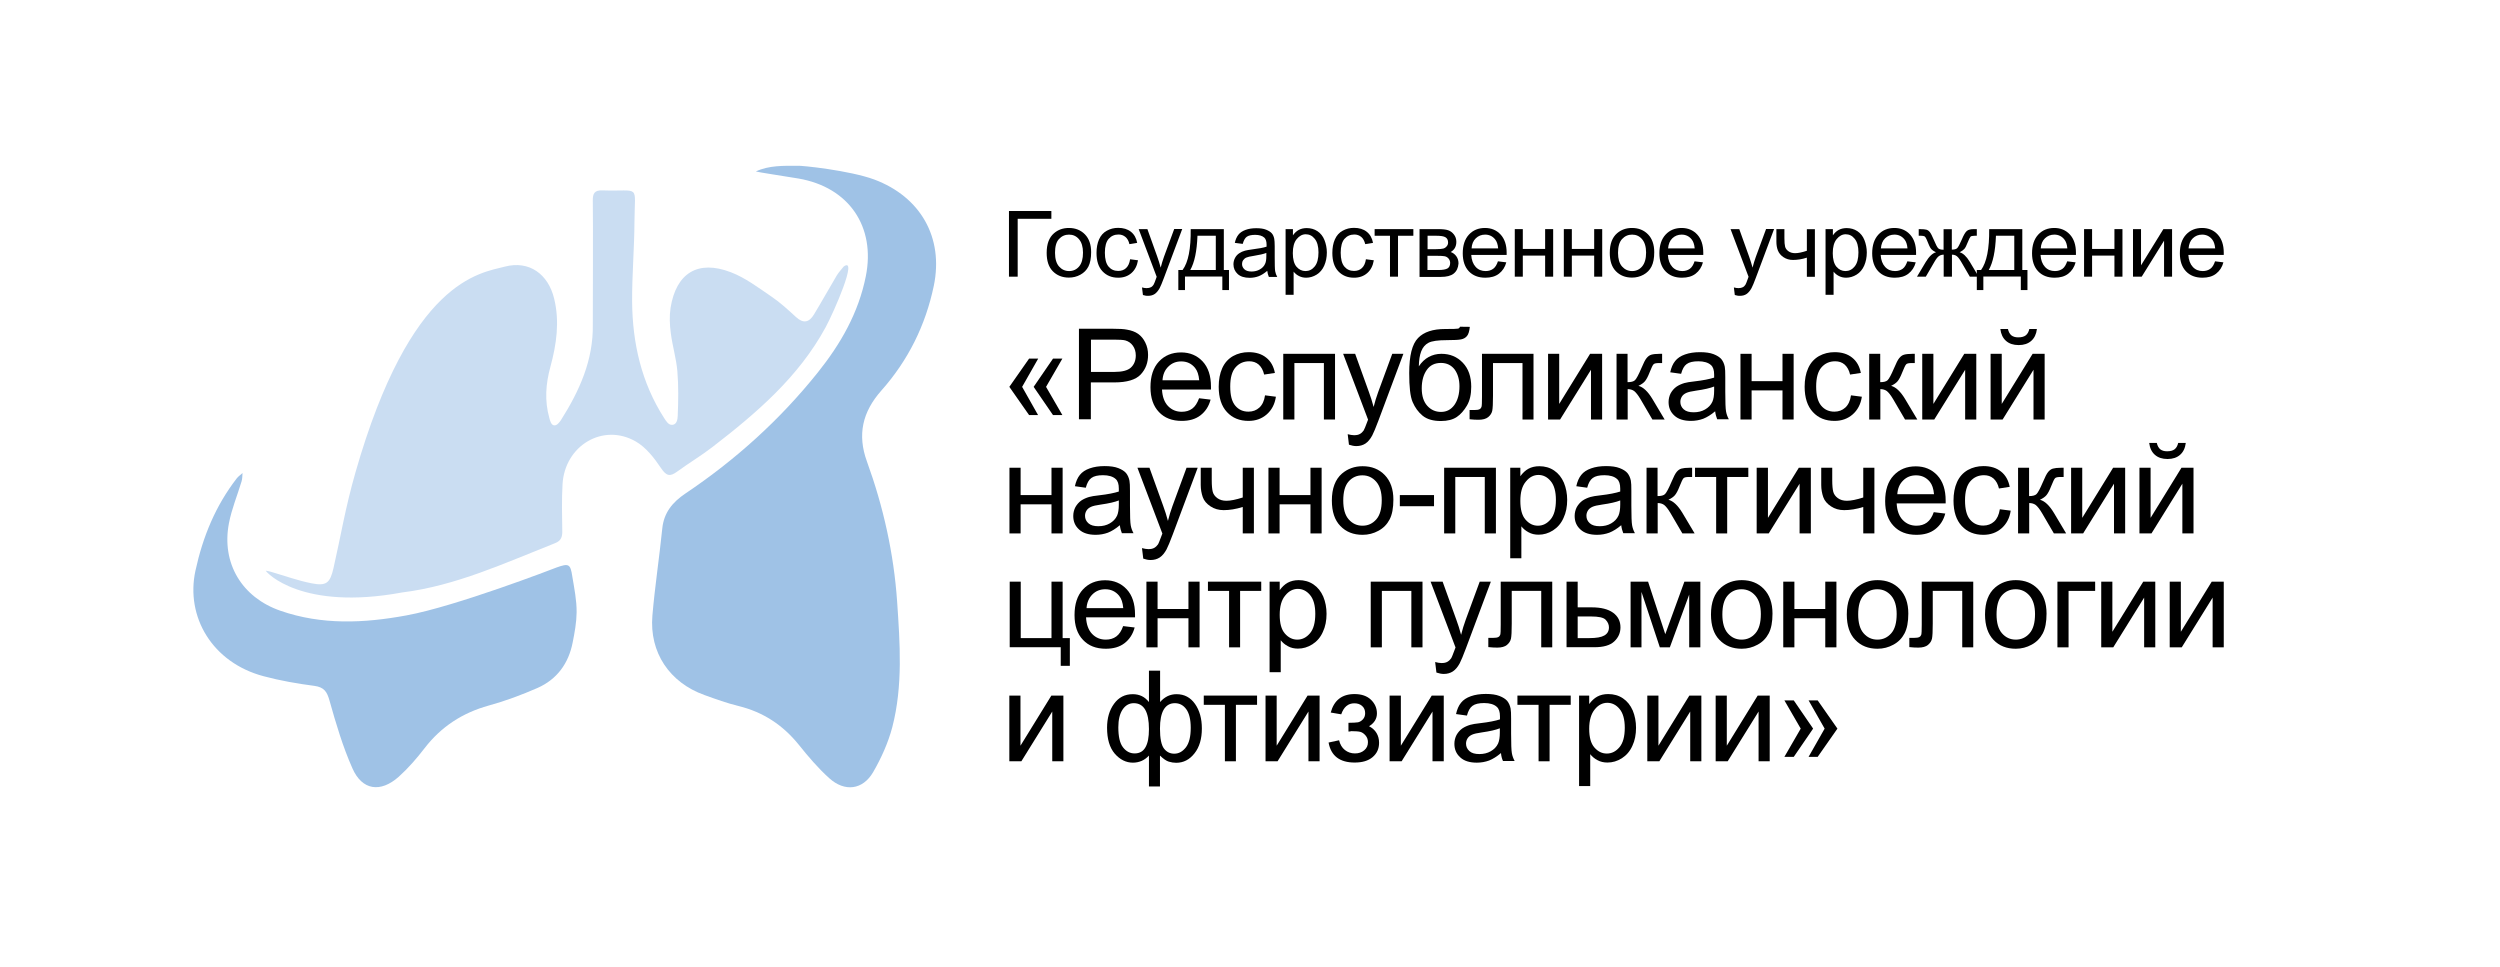 <svg width="181" height="70" viewBox="0 0 181 70" fill="none" xmlns="http://www.w3.org/2000/svg">
<path d="M42.919 14.526C42.911 14.016 43.036 13.765 43.608 13.783C46.409 13.882 45.953 13.264 45.935 16.056C45.926 17.98 45.756 19.913 45.765 21.837C45.792 24.843 46.436 27.698 48.083 30.266C48.235 30.499 48.405 30.794 48.691 30.758C48.995 30.723 49.058 30.374 49.067 30.105C49.112 29.031 49.13 27.94 49.04 26.866C48.96 25.944 48.682 25.04 48.566 24.119C48.486 23.519 48.459 22.893 48.548 22.293C48.951 19.77 50.526 18.794 52.906 19.707C53.962 20.11 54.902 20.826 55.85 21.47C56.485 21.899 57.058 22.427 57.622 22.946C58.168 23.456 58.588 23.34 58.937 22.758C59.501 21.828 60.029 20.87 60.584 19.94C60.727 19.707 60.915 19.51 61.085 19.295C62.15 18.535 60.378 22.579 59.779 23.689C57.819 27.304 54.758 29.917 51.564 32.378C50.749 33.005 49.864 33.532 49.031 34.141C48.494 34.535 48.244 34.463 47.85 33.881C47.367 33.157 46.767 32.387 46.034 31.966C43.662 30.597 40.879 32.262 40.727 35.072C40.664 36.19 40.691 37.318 40.709 38.445C40.718 38.875 40.62 39.161 40.172 39.331C36.566 40.754 33.014 42.409 29.121 42.893C21.828 44.244 19.287 41.452 19.242 41.318C19.367 41.336 19.492 41.362 19.618 41.398C20.602 41.684 21.55 42.033 22.553 42.23C23.636 42.445 23.895 42.212 24.145 41.13C24.674 38.821 24.987 36.816 25.738 34.195C29.721 20.271 34.723 19.779 36.548 19.304C38.32 18.839 39.689 19.85 40.119 21.613C40.53 23.295 40.289 24.933 39.85 26.553C39.51 27.788 39.421 29.013 39.77 30.257C39.823 30.454 39.895 30.75 40.101 30.794C40.306 30.839 40.503 30.579 40.611 30.418C41.953 28.298 42.964 26.069 42.919 23.492C42.919 22.141 42.946 16.163 42.919 14.526Z" fill="#CADDF2"/>
<path d="M63.295 12.996C66.642 14.248 68.333 17.192 67.608 20.691C67.009 23.555 65.747 26.096 63.814 28.271C62.436 29.828 62.06 31.474 62.767 33.416C63.957 36.691 64.709 40.074 64.951 43.537C65.157 46.57 65.38 49.649 64.602 52.647C64.306 53.774 63.805 54.884 63.215 55.904C62.463 57.192 61.157 57.353 60.038 56.342C59.233 55.617 58.517 54.776 57.837 53.926C56.682 52.494 55.26 51.555 53.47 51.116C52.629 50.91 51.814 50.615 51 50.32C48.477 49.416 47.009 47.242 47.233 44.575C47.412 42.472 47.734 40.378 47.949 38.266C48.065 37.103 48.7 36.351 49.631 35.725C53.255 33.291 56.468 30.392 59.197 26.982C60.861 24.906 62.159 22.651 62.687 19.993C63.403 16.405 61.461 13.55 57.801 12.924C56.888 12.772 54.83 12.459 54.723 12.414C55.653 11.967 56.763 12.002 57.72 12.002C57.989 11.967 61.523 12.342 63.295 12.996Z" fill="#9FC2E6"/>
<path d="M41.747 44.342C41.738 45.067 41.604 45.801 41.461 46.517C41.166 48.029 40.333 49.183 38.911 49.81C37.765 50.311 36.593 50.749 35.385 51.081C33.488 51.608 31.949 52.602 30.741 54.168C30.177 54.901 29.559 55.617 28.87 56.235C27.546 57.416 26.213 57.219 25.515 55.626C24.817 54.06 24.325 52.387 23.859 50.731C23.68 50.087 23.474 49.756 22.767 49.658C21.533 49.497 20.298 49.282 19.09 48.96C15.367 47.975 13.425 44.655 14.15 41.318C14.687 38.848 15.609 36.611 17.148 34.624C17.264 34.481 17.425 34.374 17.559 34.248C17.541 34.454 17.55 34.66 17.488 34.857C17.184 35.868 16.772 36.852 16.575 37.881C16.02 40.781 17.515 43.251 20.298 44.217C23.304 45.264 26.356 45.121 29.416 44.557C32.996 43.904 40.119 41.157 40.298 41.085C41.175 40.772 41.3 40.825 41.434 41.729C41.577 42.597 41.756 43.456 41.747 44.342Z" fill="#9FC2E6"/>
<path d="M73.049 15.277H76.119V15.841H73.68V20.031H73.049V15.277Z" fill="black"/>
<path d="M75.779 18.305C75.779 17.667 75.953 17.194 76.31 16.887C76.608 16.63 76.965 16.505 77.388 16.505C77.861 16.505 78.251 16.663 78.55 16.97C78.848 17.277 78.998 17.708 78.998 18.256C78.998 18.695 78.931 19.044 78.799 19.301C78.666 19.558 78.475 19.749 78.218 19.89C77.961 20.031 77.687 20.098 77.388 20.098C76.907 20.098 76.517 19.94 76.218 19.633C75.92 19.326 75.779 18.886 75.779 18.305ZM76.384 18.305C76.384 18.745 76.484 19.077 76.675 19.293C76.865 19.508 77.106 19.625 77.405 19.625C77.695 19.625 77.936 19.517 78.127 19.293C78.317 19.069 78.409 18.737 78.409 18.289C78.409 17.866 78.309 17.542 78.118 17.318C77.927 17.094 77.687 16.986 77.397 16.986C77.106 16.986 76.865 17.094 76.666 17.31C76.467 17.526 76.384 17.866 76.384 18.305Z" fill="black"/>
<path d="M81.819 18.77L82.391 18.845C82.325 19.243 82.167 19.55 81.91 19.774C81.653 19.998 81.337 20.106 80.956 20.106C80.483 20.106 80.109 19.948 79.819 19.641C79.529 19.334 79.388 18.895 79.388 18.314C79.388 17.94 79.446 17.617 79.57 17.335C79.695 17.053 79.877 16.845 80.134 16.704C80.391 16.563 80.657 16.497 80.956 16.497C81.329 16.497 81.636 16.588 81.877 16.779C82.117 16.97 82.266 17.235 82.333 17.584L81.769 17.675C81.719 17.443 81.619 17.268 81.478 17.152C81.337 17.036 81.171 16.978 80.981 16.978C80.69 16.978 80.45 17.086 80.267 17.293C80.085 17.501 79.993 17.841 79.993 18.297C79.993 18.762 80.085 19.094 80.259 19.301C80.433 19.508 80.665 19.616 80.956 19.616C81.188 19.616 81.379 19.55 81.528 19.409C81.677 19.268 81.777 19.06 81.819 18.77Z" fill="black"/>
<path d="M82.748 21.358L82.681 20.811C82.806 20.844 82.922 20.861 83.013 20.861C83.146 20.861 83.246 20.836 83.329 20.794C83.411 20.753 83.469 20.686 83.519 20.612C83.552 20.554 83.619 20.404 83.694 20.18C83.702 20.147 83.718 20.097 83.743 20.039L82.441 16.588H83.071L83.785 18.579C83.876 18.828 83.959 19.102 84.034 19.376C84.1 19.11 84.183 18.845 84.274 18.587L85.013 16.58H85.593L84.283 20.081C84.141 20.462 84.034 20.72 83.959 20.861C83.851 21.052 83.735 21.193 83.602 21.284C83.469 21.375 83.312 21.417 83.121 21.417C83.005 21.425 82.88 21.4 82.748 21.358Z" fill="black"/>
<path d="M86.207 16.588H88.605V19.55H88.978V21.002H88.497V20.023H85.793V21.002H85.311V19.55H85.618C86.033 18.994 86.224 18.007 86.207 16.588ZM86.697 17.069C86.655 18.189 86.481 19.011 86.174 19.55H88.024V17.069H86.697Z" fill="black"/>
<path d="M91.749 19.608C91.534 19.791 91.326 19.923 91.127 19.998C90.928 20.073 90.712 20.114 90.48 20.114C90.098 20.114 89.808 20.023 89.609 19.84C89.41 19.658 89.302 19.417 89.302 19.135C89.302 18.969 89.343 18.811 89.418 18.671C89.493 18.529 89.592 18.422 89.717 18.339C89.841 18.256 89.982 18.189 90.14 18.148C90.256 18.115 90.43 18.09 90.662 18.056C91.135 17.998 91.484 17.932 91.7 17.857C91.7 17.774 91.7 17.725 91.7 17.708C91.7 17.468 91.641 17.302 91.534 17.202C91.384 17.069 91.16 17.003 90.87 17.003C90.596 17.003 90.389 17.053 90.264 17.144C90.14 17.235 90.04 17.409 89.974 17.658L89.401 17.584C89.451 17.343 89.543 17.144 89.659 16.995C89.775 16.845 89.949 16.729 90.173 16.646C90.397 16.563 90.654 16.522 90.953 16.522C91.243 16.522 91.484 16.555 91.666 16.63C91.849 16.704 91.982 16.787 92.073 16.887C92.164 16.986 92.222 17.127 92.255 17.285C92.272 17.384 92.289 17.567 92.289 17.824V18.604C92.289 19.143 92.297 19.492 92.322 19.633C92.347 19.774 92.397 19.915 92.471 20.048H91.865C91.807 19.907 91.766 19.766 91.749 19.608ZM91.7 18.305C91.492 18.388 91.169 18.463 90.746 18.529C90.505 18.563 90.339 18.604 90.239 18.646C90.14 18.687 90.065 18.753 90.007 18.836C89.949 18.919 89.924 19.011 89.924 19.11C89.924 19.268 89.982 19.392 90.098 19.5C90.215 19.608 90.389 19.658 90.613 19.658C90.837 19.658 91.036 19.608 91.21 19.508C91.384 19.409 91.517 19.276 91.592 19.102C91.658 18.969 91.683 18.778 91.683 18.521V18.305H91.7Z" fill="black"/>
<path d="M93.077 21.35V16.588H93.608V17.036C93.732 16.862 93.873 16.729 94.031 16.646C94.189 16.563 94.379 16.513 94.603 16.513C94.894 16.513 95.159 16.588 95.383 16.737C95.607 16.887 95.781 17.102 95.889 17.376C95.997 17.65 96.064 17.957 96.064 18.28C96.064 18.629 95.997 18.953 95.873 19.235C95.748 19.517 95.566 19.732 95.325 19.882C95.085 20.031 94.827 20.106 94.562 20.106C94.371 20.106 94.197 20.064 94.039 19.981C93.882 19.898 93.757 19.799 93.658 19.666V21.342H93.077V21.35ZM93.6 18.33C93.6 18.77 93.691 19.102 93.865 19.309C94.039 19.517 94.263 19.625 94.52 19.625C94.778 19.625 95.002 19.517 95.184 19.293C95.367 19.069 95.458 18.737 95.458 18.272C95.458 17.832 95.367 17.509 95.184 17.285C95.002 17.061 94.786 16.961 94.537 16.961C94.288 16.961 94.072 17.078 93.882 17.31C93.691 17.542 93.6 17.882 93.6 18.33Z" fill="black"/>
<path d="M98.893 18.77L99.465 18.845C99.399 19.243 99.241 19.55 98.984 19.774C98.727 19.998 98.411 20.106 98.03 20.106C97.557 20.106 97.184 19.948 96.893 19.641C96.603 19.334 96.462 18.895 96.462 18.314C96.462 17.94 96.52 17.617 96.644 17.335C96.769 17.053 96.951 16.845 97.209 16.704C97.466 16.563 97.731 16.497 98.03 16.497C98.403 16.497 98.71 16.588 98.951 16.779C99.191 16.97 99.341 17.235 99.407 17.584L98.843 17.675C98.785 17.443 98.694 17.268 98.552 17.152C98.411 17.036 98.246 16.978 98.055 16.978C97.764 16.978 97.524 17.086 97.341 17.293C97.159 17.501 97.067 17.841 97.067 18.297C97.067 18.762 97.159 19.094 97.333 19.301C97.507 19.508 97.739 19.616 98.03 19.616C98.262 19.616 98.453 19.55 98.602 19.409C98.752 19.268 98.851 19.06 98.893 18.77Z" fill="black"/>
<path d="M99.531 16.588H102.327V17.069H101.216V20.031H100.635V17.069H99.523V16.588H99.531Z" fill="black"/>
<path d="M102.767 16.588H104.111C104.443 16.588 104.684 16.613 104.85 16.671C105.015 16.729 105.148 16.829 105.264 16.978C105.38 17.127 105.439 17.302 105.439 17.509C105.439 17.675 105.405 17.816 105.339 17.94C105.273 18.065 105.165 18.164 105.032 18.247C105.198 18.305 105.331 18.405 105.439 18.554C105.546 18.704 105.596 18.878 105.596 19.077C105.571 19.401 105.455 19.641 105.248 19.807C105.04 19.973 104.725 20.048 104.327 20.048H102.775V16.588H102.767ZM103.348 18.04H103.97C104.219 18.04 104.385 18.023 104.484 17.998C104.584 17.974 104.659 17.924 104.733 17.841C104.808 17.758 104.841 17.667 104.841 17.559C104.841 17.376 104.775 17.252 104.65 17.177C104.526 17.102 104.302 17.069 103.995 17.069H103.356V18.04H103.348ZM103.348 19.55H104.119C104.451 19.55 104.675 19.508 104.8 19.434C104.924 19.359 104.991 19.226 104.991 19.035C104.991 18.928 104.957 18.82 104.883 18.729C104.808 18.637 104.717 18.579 104.601 18.554C104.484 18.529 104.302 18.521 104.053 18.521H103.348V19.55Z" fill="black"/>
<path d="M108.45 18.919L109.056 18.994C108.965 19.343 108.782 19.616 108.525 19.815C108.268 20.015 107.936 20.106 107.538 20.106C107.031 20.106 106.633 19.948 106.343 19.641C106.052 19.334 105.903 18.895 105.903 18.339C105.903 17.758 106.052 17.31 106.351 16.986C106.65 16.663 107.04 16.505 107.513 16.505C107.969 16.505 108.351 16.663 108.641 16.978C108.931 17.293 109.081 17.733 109.081 18.297C109.081 18.33 109.081 18.38 109.081 18.455H106.517C106.542 18.836 106.65 19.119 106.841 19.326C107.031 19.533 107.272 19.625 107.562 19.625C107.778 19.625 107.961 19.567 108.11 19.459C108.259 19.351 108.367 19.168 108.45 18.919ZM106.542 17.982H108.467C108.442 17.692 108.367 17.476 108.243 17.326C108.06 17.102 107.82 16.986 107.521 16.986C107.255 16.986 107.031 17.078 106.849 17.252C106.666 17.426 106.559 17.675 106.542 17.982Z" fill="black"/>
<path d="M109.67 16.588H110.251V18.023H111.868V16.588H112.449V20.031H111.868V18.505H110.251V20.031H109.67V16.588Z" fill="black"/>
<path d="M113.221 16.588H113.801V18.023H115.419V16.588H116V20.031H115.419V18.505H113.801V20.031H113.221V16.588Z" fill="black"/>
<path d="M116.548 18.305C116.548 17.667 116.722 17.194 117.078 16.887C117.377 16.63 117.734 16.505 118.157 16.505C118.63 16.505 119.02 16.663 119.319 16.97C119.617 17.277 119.767 17.708 119.767 18.256C119.767 18.695 119.7 19.044 119.567 19.301C119.435 19.558 119.244 19.749 118.987 19.89C118.729 20.031 118.456 20.098 118.157 20.098C117.676 20.098 117.286 19.94 116.987 19.633C116.689 19.326 116.548 18.886 116.548 18.305ZM117.145 18.305C117.145 18.745 117.244 19.077 117.435 19.293C117.626 19.508 117.867 19.625 118.165 19.625C118.456 19.625 118.696 19.517 118.887 19.293C119.078 19.069 119.177 18.737 119.177 18.289C119.177 17.866 119.078 17.542 118.887 17.318C118.696 17.094 118.456 16.986 118.165 16.986C117.875 16.986 117.634 17.094 117.435 17.31C117.236 17.526 117.145 17.866 117.145 18.305Z" fill="black"/>
<path d="M122.687 18.919L123.293 18.994C123.201 19.343 123.019 19.616 122.762 19.815C122.504 20.015 122.173 20.106 121.774 20.106C121.268 20.106 120.87 19.948 120.58 19.641C120.289 19.334 120.14 18.895 120.14 18.339C120.14 17.758 120.289 17.31 120.588 16.986C120.887 16.663 121.277 16.505 121.749 16.505C122.206 16.505 122.587 16.663 122.878 16.978C123.168 17.293 123.317 17.733 123.317 18.297C123.317 18.33 123.317 18.38 123.317 18.455H120.754C120.779 18.836 120.887 19.119 121.077 19.326C121.268 19.533 121.509 19.625 121.799 19.625C122.015 19.625 122.197 19.567 122.347 19.459C122.496 19.351 122.604 19.168 122.687 18.919ZM120.77 17.982H122.695C122.67 17.692 122.596 17.476 122.471 17.326C122.289 17.102 122.048 16.986 121.749 16.986C121.484 16.986 121.26 17.078 121.077 17.252C120.895 17.426 120.795 17.675 120.77 17.982Z" fill="black"/>
<path d="M125.599 21.358L125.533 20.811C125.657 20.844 125.773 20.861 125.864 20.861C125.997 20.861 126.097 20.836 126.18 20.794C126.263 20.753 126.321 20.686 126.371 20.612C126.404 20.554 126.47 20.404 126.545 20.18C126.553 20.147 126.57 20.097 126.595 20.039L125.292 16.588H125.923L126.636 18.579C126.727 18.828 126.81 19.102 126.885 19.376C126.951 19.11 127.034 18.845 127.126 18.587L127.864 16.58H128.445L127.134 20.081C126.993 20.462 126.885 20.72 126.81 20.861C126.702 21.052 126.586 21.193 126.454 21.284C126.321 21.375 126.163 21.417 125.972 21.417C125.864 21.425 125.74 21.4 125.599 21.358Z" fill="black"/>
<path d="M128.611 16.588H129.191V17.244C129.191 17.526 129.208 17.725 129.241 17.857C129.274 17.99 129.357 18.098 129.482 18.189C129.606 18.28 129.772 18.33 129.963 18.33C130.187 18.33 130.469 18.272 130.817 18.156V16.596H131.398V20.039H130.817V18.654C130.461 18.77 130.121 18.82 129.814 18.82C129.548 18.82 129.324 18.753 129.125 18.621C128.926 18.488 128.793 18.322 128.718 18.131C128.644 17.94 128.611 17.725 128.611 17.492V16.588Z" fill="black"/>
<path d="M132.17 21.35V16.588H132.701V17.036C132.825 16.862 132.966 16.729 133.124 16.646C133.282 16.563 133.472 16.513 133.696 16.513C133.987 16.513 134.252 16.588 134.476 16.737C134.7 16.887 134.874 17.102 134.982 17.376C135.09 17.65 135.157 17.957 135.157 18.28C135.157 18.629 135.09 18.953 134.966 19.235C134.841 19.517 134.659 19.732 134.418 19.882C134.178 20.031 133.92 20.106 133.655 20.106C133.464 20.106 133.29 20.064 133.132 19.981C132.975 19.898 132.85 19.799 132.751 19.666V21.342H132.17V21.35ZM132.692 18.33C132.692 18.77 132.784 19.102 132.958 19.309C133.132 19.517 133.356 19.625 133.613 19.625C133.871 19.625 134.095 19.517 134.277 19.293C134.46 19.069 134.551 18.737 134.551 18.272C134.551 17.832 134.46 17.509 134.277 17.285C134.095 17.061 133.879 16.961 133.63 16.961C133.381 16.961 133.165 17.078 132.975 17.31C132.784 17.542 132.692 17.882 132.692 18.33Z" fill="black"/>
<path d="M138.093 18.919L138.699 18.994C138.608 19.343 138.425 19.616 138.168 19.815C137.911 20.015 137.579 20.106 137.181 20.106C136.675 20.106 136.277 19.948 135.986 19.641C135.696 19.334 135.546 18.895 135.546 18.339C135.546 17.758 135.696 17.31 135.994 16.986C136.293 16.663 136.683 16.505 137.156 16.505C137.612 16.505 137.994 16.663 138.284 16.978C138.575 17.293 138.724 17.733 138.724 18.297C138.724 18.33 138.724 18.38 138.724 18.455H136.16C136.185 18.836 136.293 19.119 136.484 19.326C136.675 19.533 136.915 19.625 137.206 19.625C137.421 19.625 137.604 19.567 137.753 19.459C137.903 19.351 138.002 19.168 138.093 18.919ZM136.177 17.982H138.102C138.077 17.692 138.002 17.476 137.878 17.326C137.695 17.102 137.455 16.986 137.156 16.986C136.89 16.986 136.666 17.078 136.484 17.252C136.301 17.426 136.202 17.675 136.177 17.982Z" fill="black"/>
<path d="M141.312 16.588V18.073C141.495 18.073 141.628 18.04 141.702 17.965C141.777 17.891 141.885 17.683 142.034 17.343C142.167 17.02 142.291 16.812 142.399 16.721C142.507 16.63 142.673 16.588 142.905 16.588H143.121V17.069H142.963C142.806 17.069 142.706 17.094 142.665 17.136C142.623 17.185 142.549 17.326 142.457 17.559C142.374 17.783 142.291 17.94 142.217 18.023C142.142 18.106 142.026 18.189 141.877 18.264C142.126 18.33 142.374 18.563 142.615 18.961L143.254 20.031H142.615L141.993 18.961C141.868 18.745 141.752 18.604 141.661 18.538C141.57 18.471 141.454 18.438 141.321 18.438V20.031H140.723V18.438C140.591 18.438 140.483 18.471 140.383 18.538C140.284 18.604 140.176 18.745 140.051 18.961L139.429 20.031H138.79L139.429 18.961C139.67 18.563 139.919 18.33 140.168 18.264C139.993 18.181 139.877 18.098 139.803 18.007C139.728 17.916 139.628 17.692 139.487 17.335C139.437 17.219 139.388 17.144 139.338 17.111C139.28 17.086 139.197 17.069 139.089 17.069C139.064 17.069 139.006 17.069 138.915 17.069V16.588H138.998C139.222 16.588 139.379 16.605 139.471 16.63C139.562 16.654 139.645 16.712 139.72 16.804C139.794 16.895 139.885 17.078 140.002 17.351C140.143 17.692 140.251 17.899 140.325 17.974C140.4 18.048 140.533 18.081 140.715 18.081V16.596H141.312V16.588Z" fill="black"/>
<path d="M144.017 16.588H146.415V19.55H146.788V21.002H146.307V20.023H143.594V21.002H143.121V19.55H143.428C143.835 18.994 144.034 18.007 144.017 16.588ZM144.507 17.069C144.465 18.189 144.291 19.011 143.984 19.55H145.834V17.069H144.507Z" fill="black"/>
<path d="M149.667 18.919L150.273 18.994C150.181 19.343 149.999 19.616 149.742 19.815C149.485 20.015 149.153 20.106 148.754 20.106C148.248 20.106 147.85 19.948 147.56 19.641C147.269 19.334 147.12 18.895 147.12 18.339C147.12 17.758 147.269 17.31 147.568 16.986C147.867 16.663 148.257 16.505 148.73 16.505C149.186 16.505 149.567 16.663 149.858 16.978C150.148 17.293 150.298 17.733 150.298 18.297C150.298 18.33 150.298 18.38 150.298 18.455H147.734C147.759 18.836 147.867 19.119 148.058 19.326C148.248 19.533 148.489 19.625 148.779 19.625C148.995 19.625 149.178 19.567 149.327 19.459C149.476 19.351 149.576 19.168 149.667 18.919ZM147.751 17.982H149.675C149.65 17.692 149.576 17.476 149.451 17.326C149.269 17.102 149.028 16.986 148.73 16.986C148.464 16.986 148.24 17.078 148.058 17.252C147.875 17.426 147.767 17.675 147.751 17.982Z" fill="black"/>
<path d="M150.887 16.588H151.467V18.023H153.085V16.588H153.666V20.031H153.085V18.505H151.467V20.031H150.887V16.588Z" fill="black"/>
<path d="M154.429 16.588H155.01V19.21L156.628 16.588H157.258V20.031H156.678V17.426L155.06 20.031H154.429V16.588Z" fill="black"/>
<path d="M160.369 18.919L160.975 18.994C160.884 19.343 160.701 19.616 160.444 19.815C160.187 20.015 159.855 20.106 159.457 20.106C158.951 20.106 158.553 19.948 158.262 19.641C157.972 19.334 157.822 18.895 157.822 18.339C157.822 17.758 157.972 17.31 158.27 16.986C158.569 16.663 158.959 16.505 159.432 16.505C159.888 16.505 160.27 16.663 160.56 16.978C160.851 17.293 161 17.733 161 18.297C161 18.33 161 18.38 161 18.455H158.436C158.461 18.836 158.569 19.119 158.76 19.326C158.951 19.533 159.191 19.625 159.482 19.625C159.697 19.625 159.88 19.567 160.029 19.459C160.179 19.351 160.286 19.168 160.369 18.919ZM158.453 17.982H160.378C160.353 17.692 160.278 17.476 160.154 17.326C159.971 17.102 159.731 16.986 159.432 16.986C159.166 16.986 158.942 17.078 158.76 17.252C158.577 17.426 158.478 17.675 158.453 17.982Z" fill="black"/>
<path d="M74.002 28.008L75.156 30.052H74.506L73.076 28.008L74.506 25.964H75.165L74.002 28.008ZM75.734 28.008L76.916 30.052H76.238L74.836 28.008L76.238 25.964H76.916L75.734 28.008Z" fill="black"/>
<path d="M78.116 30.363V23.802H80.591C81.031 23.802 81.361 23.82 81.59 23.866C81.91 23.921 82.186 24.021 82.396 24.168C82.616 24.324 82.79 24.535 82.919 24.8C83.056 25.075 83.12 25.369 83.12 25.698C83.12 26.258 82.946 26.725 82.589 27.11C82.231 27.495 81.59 27.687 80.664 27.687H78.978V30.354H78.116V30.363ZM78.987 26.927H80.683C81.242 26.927 81.645 26.826 81.874 26.615C82.103 26.404 82.231 26.111 82.231 25.735C82.231 25.46 82.158 25.222 82.02 25.029C81.883 24.837 81.7 24.709 81.471 24.645C81.324 24.608 81.058 24.59 80.664 24.59H78.987V26.927Z" fill="black"/>
<path d="M86.814 28.833L87.647 28.933C87.519 29.419 87.272 29.795 86.914 30.07C86.557 30.345 86.108 30.473 85.558 30.473C84.862 30.473 84.312 30.262 83.908 29.832C83.496 29.401 83.294 28.805 83.294 28.035C83.294 27.238 83.496 26.615 83.908 26.175C84.321 25.735 84.852 25.515 85.512 25.515C86.144 25.515 86.667 25.735 87.07 26.166C87.473 26.597 87.675 27.211 87.675 27.99C87.675 28.035 87.675 28.109 87.675 28.2H84.128C84.156 28.723 84.302 29.126 84.568 29.401C84.834 29.676 85.164 29.813 85.558 29.813C85.851 29.813 86.108 29.74 86.319 29.584C86.529 29.428 86.685 29.181 86.814 28.833ZM84.165 27.531H86.823C86.786 27.128 86.685 26.835 86.52 26.633C86.264 26.322 85.934 26.166 85.521 26.166C85.155 26.166 84.843 26.285 84.587 26.542C84.33 26.789 84.192 27.119 84.165 27.531Z" fill="black"/>
<path d="M91.588 28.622L92.376 28.723C92.294 29.273 92.065 29.694 91.707 30.006C91.35 30.317 90.91 30.473 90.397 30.473C89.746 30.473 89.224 30.262 88.83 29.832C88.436 29.41 88.234 28.796 88.234 27.999C88.234 27.486 88.317 27.037 88.491 26.652C88.665 26.267 88.921 25.983 89.27 25.781C89.618 25.588 89.994 25.497 90.406 25.497C90.919 25.497 91.341 25.625 91.671 25.891C92.001 26.148 92.211 26.523 92.303 27L91.524 27.119C91.451 26.798 91.313 26.56 91.13 26.395C90.938 26.23 90.708 26.157 90.443 26.157C90.039 26.157 89.71 26.303 89.453 26.597C89.196 26.89 89.068 27.348 89.068 27.98C89.068 28.622 89.187 29.08 89.435 29.373C89.682 29.667 90.003 29.804 90.388 29.804C90.699 29.804 90.965 29.703 91.176 29.511C91.387 29.319 91.533 29.025 91.588 28.622Z" fill="black"/>
<path d="M92.908 25.616H96.656V30.372H95.85V26.285H93.714V30.372H92.908V25.616Z" fill="black"/>
<path d="M97.664 32.196L97.573 31.436C97.747 31.481 97.903 31.509 98.031 31.509C98.214 31.509 98.352 31.481 98.462 31.417C98.572 31.353 98.654 31.27 98.727 31.17C98.782 31.087 98.856 30.886 98.975 30.574C98.993 30.528 99.011 30.464 99.048 30.382L97.243 25.616H98.113L99.103 28.365C99.231 28.714 99.35 29.08 99.451 29.465C99.543 29.099 99.653 28.732 99.781 28.384L100.799 25.616H101.605L99.8 30.446C99.607 30.968 99.451 31.326 99.35 31.527C99.204 31.793 99.048 31.985 98.856 32.114C98.672 32.233 98.452 32.297 98.196 32.297C98.031 32.297 97.857 32.26 97.664 32.196Z" fill="black"/>
<path d="M105.702 23.655L106.416 23.664C106.38 23.985 106.316 24.205 106.206 24.333C106.096 24.461 105.958 24.535 105.784 24.571C105.61 24.608 105.28 24.626 104.776 24.626C104.107 24.626 103.658 24.69 103.42 24.819C103.181 24.947 103.007 25.149 102.897 25.433C102.787 25.717 102.732 26.074 102.723 26.523C102.925 26.221 103.163 25.992 103.438 25.845C103.713 25.698 104.015 25.616 104.354 25.616C104.978 25.616 105.491 25.827 105.903 26.258C106.316 26.688 106.517 27.266 106.517 27.999C106.517 28.558 106.416 29.007 106.206 29.364C105.995 29.722 105.756 29.997 105.472 30.189C105.188 30.381 104.803 30.482 104.318 30.482C103.749 30.482 103.319 30.354 102.998 30.097C102.686 29.841 102.448 29.511 102.274 29.108C102.1 28.704 102.027 28.008 102.027 27.009C102.027 25.753 102.237 24.91 102.668 24.471C103.09 24.031 103.749 23.82 104.629 23.82C105.179 23.82 105.491 23.811 105.564 23.792C105.637 23.774 105.683 23.719 105.702 23.655ZM105.665 27.971C105.665 27.476 105.546 27.073 105.317 26.752C105.078 26.441 104.748 26.276 104.327 26.276C103.878 26.276 103.539 26.441 103.3 26.78C103.062 27.119 102.934 27.559 102.934 28.118C102.934 28.668 103.071 29.089 103.337 29.383C103.603 29.676 103.933 29.823 104.327 29.823C104.73 29.823 105.051 29.658 105.298 29.319C105.537 28.979 105.665 28.53 105.665 27.971Z" fill="black"/>
<path d="M107.287 25.616H111.026V30.372H110.229V26.285H108.093V28.649C108.093 29.199 108.075 29.566 108.038 29.74C108.002 29.914 107.901 30.07 107.745 30.198C107.589 30.327 107.351 30.391 107.049 30.391C106.856 30.391 106.645 30.382 106.398 30.354V29.685H106.755C106.92 29.685 107.04 29.667 107.113 29.63C107.186 29.593 107.232 29.538 107.259 29.465C107.287 29.392 107.296 29.144 107.296 28.732V25.616H107.287Z" fill="black"/>
<path d="M112.08 25.616H112.886V29.245L115.123 25.616H115.993V30.372H115.187V26.771L112.951 30.372H112.08V25.616Z" fill="black"/>
<path d="M117.029 25.616H117.835V27.669C118.092 27.669 118.275 27.623 118.376 27.522C118.477 27.421 118.633 27.137 118.834 26.661C118.99 26.285 119.118 26.038 119.219 25.919C119.32 25.799 119.43 25.717 119.558 25.68C119.687 25.643 119.888 25.616 120.172 25.616H120.337V26.285H120.117C119.906 26.285 119.769 26.312 119.714 26.377C119.65 26.441 119.558 26.642 119.43 26.963C119.311 27.275 119.192 27.486 119.091 27.605C118.99 27.724 118.834 27.834 118.623 27.935C118.972 28.026 119.311 28.347 119.641 28.897L120.52 30.372H119.632L118.77 28.897C118.596 28.604 118.44 28.411 118.312 28.31C118.184 28.219 118.028 28.173 117.844 28.173V30.372H117.038V25.616H117.029Z" fill="black"/>
<path d="M124.177 29.777C123.875 30.033 123.591 30.207 123.316 30.317C123.041 30.418 122.738 30.473 122.427 30.473C121.904 30.473 121.501 30.345 121.226 30.088C120.942 29.832 120.805 29.511 120.805 29.108C120.805 28.879 120.86 28.659 120.96 28.466C121.07 28.274 121.208 28.118 121.373 27.999C121.547 27.88 121.739 27.797 121.95 27.733C122.106 27.687 122.344 27.651 122.665 27.614C123.316 27.541 123.792 27.44 124.104 27.339C124.104 27.229 124.104 27.156 124.104 27.128C124.104 26.798 124.03 26.569 123.875 26.432C123.673 26.248 123.361 26.157 122.958 26.157C122.582 26.157 122.298 26.221 122.115 26.358C121.932 26.487 121.804 26.725 121.712 27.064L120.924 26.954C120.997 26.615 121.116 26.34 121.281 26.138C121.446 25.928 121.684 25.772 121.996 25.662C122.308 25.552 122.665 25.497 123.077 25.497C123.481 25.497 123.811 25.543 124.067 25.643C124.324 25.744 124.507 25.863 124.626 26.001C124.745 26.148 124.828 26.331 124.874 26.551C124.901 26.688 124.91 26.936 124.91 27.293V28.365C124.91 29.117 124.929 29.584 124.965 29.786C125.002 29.988 125.066 30.171 125.167 30.354H124.324C124.26 30.198 124.205 30.006 124.177 29.777ZM124.113 27.98C123.82 28.1 123.38 28.2 122.793 28.283C122.463 28.329 122.225 28.384 122.088 28.448C121.95 28.512 121.84 28.595 121.767 28.714C121.694 28.833 121.657 28.952 121.657 29.099C121.657 29.309 121.739 29.493 121.904 29.639C122.069 29.786 122.308 29.85 122.619 29.85C122.931 29.85 123.206 29.786 123.444 29.648C123.682 29.511 123.866 29.328 123.975 29.089C124.058 28.906 124.104 28.64 124.104 28.283V27.98H124.113Z" fill="black"/>
<path d="M126.01 25.616H126.816V27.596H129.053V25.616H129.859V30.372H129.053V28.265H126.816V30.372H126.01V25.616Z" fill="black"/>
<path d="M134.011 28.622L134.799 28.723C134.716 29.273 134.487 29.694 134.13 30.006C133.772 30.317 133.332 30.473 132.819 30.473C132.169 30.473 131.646 30.262 131.252 29.832C130.858 29.41 130.656 28.796 130.656 27.999C130.656 27.486 130.739 27.037 130.913 26.652C131.087 26.267 131.344 25.983 131.692 25.781C132.04 25.588 132.416 25.497 132.828 25.497C133.342 25.497 133.763 25.625 134.093 25.891C134.423 26.148 134.634 26.523 134.725 27L133.946 27.119C133.873 26.798 133.736 26.56 133.552 26.395C133.36 26.23 133.131 26.157 132.865 26.157C132.462 26.157 132.132 26.303 131.875 26.597C131.619 26.89 131.49 27.348 131.49 27.98C131.49 28.622 131.61 29.08 131.857 29.373C132.104 29.667 132.425 29.804 132.81 29.804C133.122 29.804 133.387 29.703 133.598 29.511C133.809 29.319 133.956 29.025 134.011 28.622Z" fill="black"/>
<path d="M135.321 25.616H136.128V27.669C136.384 27.669 136.568 27.623 136.668 27.522C136.769 27.421 136.925 27.137 137.127 26.661C137.282 26.285 137.411 26.038 137.511 25.919C137.612 25.799 137.722 25.717 137.851 25.68C137.979 25.643 138.18 25.616 138.465 25.616H138.63V26.285H138.41C138.199 26.285 138.061 26.312 138.006 26.377C137.942 26.441 137.851 26.642 137.722 26.963C137.603 27.275 137.484 27.486 137.383 27.605C137.282 27.724 137.127 27.834 136.916 27.935C137.264 28.026 137.603 28.347 137.933 28.897L138.813 30.372H137.924L137.062 28.897C136.888 28.604 136.732 28.411 136.604 28.31C136.476 28.219 136.32 28.173 136.137 28.173V30.372H135.33V25.616H135.321Z" fill="black"/>
<path d="M139.17 25.616H139.977V29.245L142.213 25.616H143.083V30.372H142.277V26.771L140.041 30.372H139.17V25.616Z" fill="black"/>
<path d="M144.119 25.616H144.926V29.245L147.162 25.616H148.032V30.372H147.226V26.771L144.99 30.372H144.119V25.616ZM146.923 23.82H147.473C147.427 24.195 147.29 24.48 147.061 24.681C146.832 24.883 146.529 24.984 146.154 24.984C145.769 24.984 145.466 24.883 145.237 24.681C145.008 24.48 144.871 24.195 144.825 23.82H145.375C145.42 24.021 145.503 24.177 145.622 24.278C145.75 24.379 145.915 24.425 146.117 24.425C146.355 24.425 146.538 24.379 146.667 24.278C146.795 24.177 146.878 24.021 146.923 23.82Z" fill="black"/>
<path d="M73.085 33.864H73.892V35.844H76.128V33.864H76.934V38.62H76.128V36.513H73.892V38.62H73.085V33.864Z" fill="black"/>
<path d="M81.077 38.025C80.774 38.281 80.49 38.456 80.215 38.565C79.94 38.666 79.638 38.721 79.326 38.721C78.804 38.721 78.4 38.593 78.126 38.336C77.841 38.08 77.704 37.759 77.704 37.356C77.704 37.127 77.759 36.907 77.86 36.714C77.97 36.522 78.107 36.366 78.272 36.247C78.446 36.128 78.639 36.045 78.85 35.981C79.005 35.935 79.244 35.899 79.564 35.862C80.215 35.789 80.692 35.688 81.003 35.587C81.003 35.477 81.003 35.404 81.003 35.376C81.003 35.046 80.93 34.817 80.774 34.68C80.573 34.496 80.261 34.405 79.858 34.405C79.482 34.405 79.198 34.469 79.015 34.606C78.831 34.735 78.703 34.973 78.611 35.312L77.823 35.202C77.897 34.863 78.016 34.588 78.181 34.386C78.346 34.176 78.584 34.02 78.895 33.91C79.207 33.8 79.564 33.745 79.977 33.745C80.38 33.745 80.71 33.791 80.967 33.892C81.223 33.992 81.406 34.111 81.526 34.249C81.645 34.396 81.727 34.579 81.773 34.799C81.801 34.936 81.81 35.184 81.81 35.541V36.613C81.81 37.365 81.828 37.832 81.865 38.034C81.901 38.236 81.966 38.419 82.066 38.602H81.223C81.159 38.446 81.104 38.254 81.077 38.025ZM81.012 36.228C80.719 36.348 80.279 36.448 79.693 36.531C79.363 36.577 79.124 36.632 78.987 36.696C78.85 36.76 78.74 36.843 78.666 36.962C78.593 37.081 78.556 37.2 78.556 37.347C78.556 37.557 78.639 37.741 78.804 37.887C78.969 38.034 79.207 38.098 79.519 38.098C79.83 38.098 80.105 38.034 80.343 37.896C80.582 37.759 80.765 37.576 80.875 37.337C80.957 37.154 81.003 36.888 81.003 36.531V36.228H81.012Z" fill="black"/>
<path d="M82.772 40.444L82.68 39.684C82.855 39.729 83.01 39.757 83.139 39.757C83.322 39.757 83.459 39.729 83.569 39.665C83.679 39.601 83.762 39.519 83.835 39.418C83.89 39.335 83.963 39.134 84.082 38.822C84.101 38.776 84.119 38.712 84.156 38.63L82.35 33.864H83.221L84.211 36.613C84.339 36.962 84.458 37.328 84.559 37.713C84.651 37.347 84.761 36.98 84.889 36.632L85.906 33.864H86.713L84.907 38.694C84.715 39.216 84.559 39.574 84.458 39.775C84.312 40.041 84.156 40.233 83.963 40.362C83.78 40.481 83.56 40.545 83.303 40.545C83.129 40.545 82.955 40.508 82.772 40.444Z" fill="black"/>
<path d="M86.924 33.864H87.73V34.762C87.73 35.147 87.757 35.431 87.803 35.605C87.849 35.779 87.959 35.935 88.133 36.063C88.307 36.192 88.527 36.256 88.793 36.256C89.096 36.256 89.49 36.173 89.975 36.018V33.864H90.782V38.62H89.975V36.705C89.48 36.861 89.022 36.934 88.591 36.934C88.234 36.934 87.913 36.843 87.638 36.659C87.363 36.476 87.171 36.256 87.079 35.99C86.988 35.724 86.933 35.431 86.933 35.11V33.864H86.924Z" fill="black"/>
<path d="M91.836 33.864H92.642V35.844H94.878V33.864H95.685V38.62H94.878V36.513H92.642V38.62H91.836V33.864Z" fill="black"/>
<path d="M96.427 36.238C96.427 35.358 96.674 34.707 97.16 34.286C97.573 33.937 98.067 33.754 98.654 33.754C99.305 33.754 99.845 33.965 100.258 34.396C100.67 34.826 100.881 35.413 100.881 36.173C100.881 36.788 100.789 37.264 100.606 37.612C100.423 37.961 100.157 38.236 99.8 38.428C99.451 38.62 99.067 38.721 98.654 38.721C97.985 38.721 97.454 38.511 97.041 38.08C96.629 37.658 96.427 37.044 96.427 36.238ZM97.252 36.238C97.252 36.843 97.38 37.301 97.646 37.603C97.912 37.906 98.242 38.061 98.645 38.061C99.048 38.061 99.378 37.906 99.644 37.603C99.91 37.301 100.038 36.833 100.038 36.21C100.038 35.624 99.9 35.175 99.635 34.872C99.369 34.57 99.039 34.414 98.636 34.414C98.233 34.414 97.903 34.561 97.637 34.863C97.371 35.165 97.252 35.633 97.252 36.238Z" fill="black"/>
<path d="M101.348 36.65V35.844H103.823V36.65H101.348Z" fill="black"/>
<path d="M104.556 33.864H108.304V38.62H107.498V34.533H105.362V38.62H104.556V33.864Z" fill="black"/>
<path d="M109.34 40.435V33.864H110.073V34.478C110.247 34.24 110.44 34.056 110.66 33.937C110.879 33.818 111.145 33.754 111.448 33.754C111.851 33.754 112.208 33.855 112.52 34.066C112.831 34.276 113.061 34.57 113.226 34.946C113.381 35.321 113.464 35.743 113.464 36.192C113.464 36.678 113.381 37.117 113.198 37.502C113.024 37.896 112.767 38.19 112.437 38.401C112.107 38.611 111.759 38.712 111.393 38.712C111.127 38.712 110.879 38.657 110.669 38.538C110.458 38.428 110.284 38.281 110.146 38.107V40.417H109.34V40.435ZM110.073 36.265C110.073 36.879 110.192 37.328 110.449 37.621C110.705 37.915 110.999 38.061 111.347 38.061C111.704 38.061 112.007 37.906 112.263 37.603C112.52 37.301 112.648 36.833 112.648 36.192C112.648 35.587 112.52 35.129 112.272 34.836C112.025 34.533 111.723 34.386 111.384 34.386C111.044 34.386 110.733 34.542 110.476 34.863C110.201 35.184 110.073 35.651 110.073 36.265Z" fill="black"/>
<path d="M117.377 38.025C117.075 38.281 116.791 38.456 116.516 38.565C116.241 38.666 115.938 38.721 115.627 38.721C115.104 38.721 114.701 38.593 114.426 38.336C114.142 38.08 114.005 37.759 114.005 37.356C114.005 37.127 114.06 36.907 114.16 36.714C114.27 36.522 114.408 36.366 114.573 36.247C114.747 36.128 114.939 36.045 115.15 35.981C115.306 35.935 115.544 35.899 115.865 35.862C116.516 35.789 116.992 35.688 117.304 35.587C117.304 35.477 117.304 35.404 117.304 35.376C117.304 35.046 117.23 34.817 117.075 34.68C116.873 34.496 116.561 34.405 116.158 34.405C115.782 34.405 115.498 34.469 115.315 34.606C115.132 34.735 115.003 34.973 114.912 35.312L114.124 35.202C114.197 34.863 114.316 34.588 114.481 34.386C114.646 34.176 114.884 34.02 115.196 33.91C115.508 33.8 115.865 33.745 116.277 33.745C116.681 33.745 117.01 33.791 117.267 33.892C117.524 33.992 117.707 34.111 117.826 34.249C117.945 34.396 118.028 34.579 118.074 34.799C118.101 34.936 118.11 35.184 118.11 35.541V36.613C118.11 37.365 118.129 37.832 118.165 38.034C118.202 38.236 118.266 38.419 118.367 38.602H117.524C117.46 38.446 117.405 38.254 117.377 38.025ZM117.313 36.228C117.02 36.348 116.58 36.448 115.993 36.531C115.663 36.577 115.425 36.632 115.288 36.696C115.15 36.76 115.04 36.843 114.967 36.962C114.893 37.081 114.857 37.2 114.857 37.347C114.857 37.557 114.939 37.741 115.104 37.887C115.269 38.034 115.508 38.098 115.819 38.098C116.131 38.098 116.406 38.034 116.644 37.896C116.882 37.759 117.065 37.576 117.175 37.337C117.258 37.154 117.304 36.888 117.304 36.531V36.228H117.313Z" fill="black"/>
<path d="M119.201 33.864H120.007V35.917C120.264 35.917 120.447 35.871 120.548 35.77C120.649 35.669 120.805 35.385 121.006 34.909C121.162 34.533 121.29 34.286 121.391 34.166C121.492 34.047 121.602 33.965 121.73 33.928C121.859 33.892 122.06 33.864 122.344 33.864H122.509V34.533H122.289C122.078 34.533 121.941 34.561 121.886 34.625C121.822 34.689 121.73 34.891 121.602 35.211C121.483 35.523 121.364 35.734 121.263 35.853C121.162 35.972 121.006 36.082 120.795 36.183C121.144 36.274 121.483 36.595 121.813 37.145L122.692 38.62H121.804L120.942 37.145C120.768 36.852 120.612 36.659 120.484 36.558C120.356 36.467 120.2 36.421 120.016 36.421V38.62H119.21V33.864H119.201Z" fill="black"/>
<path d="M122.72 33.864H126.578V34.533H125.048V38.62H124.25V34.533H122.72V33.864Z" fill="black"/>
<path d="M127.192 33.864H127.999V37.493L130.235 33.864H131.105V38.62H130.29V35.019L128.054 38.62H127.183V33.864H127.192Z" fill="black"/>
<path d="M131.848 33.864H132.654V34.762C132.654 35.147 132.682 35.431 132.728 35.605C132.773 35.779 132.883 35.935 133.057 36.063C133.232 36.192 133.452 36.256 133.717 36.256C134.02 36.256 134.414 36.173 134.9 36.018V33.864H135.706V38.62H134.9V36.705C134.405 36.861 133.946 36.934 133.516 36.934C133.158 36.934 132.838 36.843 132.563 36.659C132.288 36.476 132.095 36.256 132.004 35.99C131.912 35.724 131.857 35.431 131.857 35.11V33.864H131.848Z" fill="black"/>
<path d="M140.004 37.081L140.838 37.182C140.71 37.667 140.462 38.043 140.105 38.318C139.748 38.593 139.299 38.721 138.749 38.721C138.052 38.721 137.502 38.51 137.099 38.08C136.687 37.649 136.485 37.053 136.485 36.283C136.485 35.486 136.687 34.863 137.099 34.423C137.511 33.983 138.043 33.763 138.703 33.763C139.335 33.763 139.858 33.983 140.261 34.414C140.664 34.845 140.866 35.459 140.866 36.238C140.866 36.283 140.866 36.357 140.866 36.448H137.319C137.346 36.971 137.493 37.374 137.759 37.649C138.025 37.924 138.355 38.061 138.749 38.061C139.042 38.061 139.299 37.988 139.509 37.832C139.72 37.676 139.885 37.429 140.004 37.081ZM137.365 35.779H140.023C139.986 35.376 139.885 35.083 139.72 34.881C139.463 34.57 139.134 34.414 138.721 34.414C138.355 34.414 138.043 34.533 137.786 34.79C137.53 35.037 137.392 35.367 137.365 35.779Z" fill="black"/>
<path d="M144.788 36.87L145.576 36.971C145.494 37.521 145.265 37.942 144.907 38.254C144.55 38.565 144.11 38.721 143.597 38.721C142.946 38.721 142.424 38.51 142.03 38.08C141.635 37.658 141.434 37.044 141.434 36.247C141.434 35.734 141.516 35.285 141.69 34.9C141.865 34.515 142.121 34.231 142.469 34.029C142.818 33.837 143.193 33.745 143.606 33.745C144.119 33.745 144.541 33.873 144.871 34.139C145.2 34.396 145.411 34.771 145.503 35.248L144.724 35.367C144.651 35.046 144.513 34.808 144.33 34.643C144.137 34.478 143.908 34.405 143.642 34.405C143.239 34.405 142.909 34.551 142.653 34.845C142.396 35.138 142.268 35.596 142.268 36.228C142.268 36.87 142.387 37.328 142.634 37.621C142.882 37.915 143.203 38.052 143.587 38.052C143.899 38.052 144.165 37.951 144.376 37.759C144.586 37.566 144.724 37.273 144.788 36.87Z" fill="black"/>
<path d="M146.099 33.864H146.905V35.917C147.162 35.917 147.345 35.871 147.446 35.77C147.547 35.669 147.702 35.385 147.904 34.909C148.06 34.533 148.188 34.286 148.289 34.166C148.39 34.047 148.5 33.965 148.628 33.928C148.756 33.892 148.958 33.864 149.242 33.864H149.407V34.533H149.187C148.976 34.533 148.839 34.561 148.784 34.625C148.72 34.689 148.628 34.891 148.5 35.211C148.38 35.523 148.261 35.734 148.161 35.853C148.06 35.972 147.904 36.082 147.693 36.183C148.041 36.274 148.381 36.595 148.71 37.145L149.59 38.62H148.701L147.84 37.145C147.666 36.852 147.51 36.659 147.382 36.558C147.253 36.467 147.097 36.421 146.914 36.421V38.62H146.108V33.864H146.099Z" fill="black"/>
<path d="M149.948 33.864H150.754V37.493L152.99 33.864H153.861V38.62H153.054V35.019L150.818 38.62H149.948V33.864Z" fill="black"/>
<path d="M154.896 33.864H155.703V37.493L157.939 33.864H158.81V38.62H158.003V35.019L155.767 38.62H154.896V33.864ZM157.701 32.068H158.251C158.205 32.444 158.067 32.728 157.838 32.929C157.609 33.131 157.307 33.232 156.931 33.232C156.546 33.232 156.244 33.131 156.015 32.929C155.785 32.728 155.648 32.444 155.602 32.068H156.152C156.198 32.269 156.28 32.425 156.399 32.526C156.528 32.627 156.693 32.673 156.894 32.673C157.133 32.673 157.316 32.627 157.444 32.526C157.572 32.425 157.655 32.269 157.701 32.068Z" fill="black"/>
<path d="M73.094 42.112H73.901V46.199H76.128V42.112H76.934V46.199H77.457V48.206H76.797V46.859H73.103V42.112H73.094Z" fill="black"/>
<path d="M81.315 45.329L82.149 45.43C82.02 45.915 81.773 46.291 81.416 46.566C81.058 46.841 80.609 46.969 80.059 46.969C79.363 46.969 78.813 46.758 78.41 46.328C77.997 45.897 77.796 45.301 77.796 44.532C77.796 43.734 77.997 43.111 78.41 42.671C78.822 42.231 79.354 42.011 80.013 42.011C80.646 42.011 81.168 42.231 81.571 42.662C81.975 43.093 82.176 43.707 82.176 44.486C82.176 44.532 82.176 44.605 82.176 44.697H78.63C78.657 45.219 78.804 45.622 79.07 45.897C79.335 46.172 79.665 46.309 80.059 46.309C80.353 46.309 80.609 46.236 80.82 46.08C81.031 45.925 81.196 45.677 81.315 45.329ZM78.666 44.028H81.324C81.287 43.624 81.186 43.331 81.022 43.129C80.765 42.818 80.435 42.662 80.023 42.662C79.656 42.662 79.344 42.781 79.088 43.038C78.84 43.285 78.694 43.615 78.666 44.028Z" fill="black"/>
<path d="M83.001 42.112H83.808V44.092H86.044V42.112H86.85V46.868H86.044V44.761H83.808V46.868H83.001V42.112Z" fill="black"/>
<path d="M87.455 42.112H91.313V42.781H89.783V46.868H88.986V42.781H87.455V42.112Z" fill="black"/>
<path d="M91.918 48.683V42.112H92.651V42.726C92.825 42.488 93.018 42.304 93.238 42.185C93.458 42.066 93.724 42.002 94.026 42.002C94.429 42.002 94.787 42.103 95.098 42.314C95.41 42.525 95.639 42.818 95.804 43.194C95.96 43.569 96.042 43.991 96.042 44.44C96.042 44.926 95.96 45.365 95.776 45.75C95.602 46.145 95.346 46.438 95.016 46.648C94.686 46.859 94.338 46.96 93.971 46.96C93.705 46.96 93.458 46.905 93.247 46.786C93.036 46.676 92.862 46.529 92.725 46.355V48.665H91.918V48.683ZM92.651 44.513C92.651 45.127 92.77 45.576 93.027 45.87C93.284 46.163 93.577 46.309 93.925 46.309C94.283 46.309 94.585 46.154 94.842 45.851C95.098 45.549 95.227 45.081 95.227 44.44C95.227 43.835 95.098 43.377 94.851 43.084C94.603 42.781 94.301 42.635 93.962 42.635C93.623 42.635 93.311 42.79 93.055 43.111C92.78 43.432 92.651 43.899 92.651 44.513Z" fill="black"/>
<path d="M99.241 42.112H102.989V46.868H102.182V42.781H100.047V46.868H99.241V42.112Z" fill="black"/>
<path d="M103.997 48.692L103.905 47.931C104.079 47.977 104.235 48.005 104.363 48.005C104.547 48.005 104.684 47.977 104.794 47.913C104.904 47.849 104.987 47.767 105.06 47.666C105.115 47.583 105.188 47.382 105.307 47.07C105.326 47.024 105.344 46.96 105.381 46.878L103.575 42.112H104.446L105.436 44.861C105.564 45.21 105.683 45.576 105.784 45.961C105.876 45.595 105.986 45.228 106.114 44.88L107.131 42.112H107.938L106.132 46.942C105.94 47.464 105.784 47.822 105.683 48.023C105.537 48.289 105.381 48.481 105.188 48.61C105.005 48.729 104.785 48.793 104.528 48.793C104.363 48.793 104.189 48.756 103.997 48.692Z" fill="black"/>
<path d="M108.643 42.112H112.382V46.868H111.585V42.781H109.45V45.145C109.45 45.695 109.431 46.062 109.395 46.236C109.358 46.41 109.257 46.566 109.102 46.694C108.946 46.823 108.707 46.887 108.405 46.887C108.213 46.887 108.002 46.878 107.754 46.85V46.181H108.112C108.277 46.181 108.396 46.163 108.469 46.126C108.543 46.09 108.588 46.035 108.616 45.961C108.643 45.888 108.652 45.64 108.652 45.228V42.112H108.643Z" fill="black"/>
<path d="M113.418 42.112H114.224V43.972H115.242C115.911 43.972 116.424 44.101 116.781 44.357C117.139 44.614 117.322 44.971 117.322 45.42C117.322 45.815 117.175 46.154 116.873 46.438C116.571 46.722 116.094 46.859 115.434 46.859H113.418V42.112ZM114.224 46.199H115.068C115.581 46.199 115.938 46.135 116.158 46.007C116.378 45.879 116.488 45.686 116.488 45.42C116.488 45.219 116.406 45.036 116.25 44.871C116.094 44.706 115.737 44.632 115.178 44.632H114.224V46.199Z" fill="black"/>
<path d="M118.064 42.112H119.32L120.566 45.915L121.95 42.112H123.105V46.868H122.298V43.047L120.896 46.868H120.172L118.843 42.854V46.868H118.055V42.112H118.064Z" fill="black"/>
<path d="M123.875 44.486C123.875 43.606 124.122 42.955 124.608 42.534C125.02 42.185 125.515 42.002 126.102 42.002C126.752 42.002 127.293 42.213 127.705 42.644C128.118 43.074 128.329 43.661 128.329 44.422C128.329 45.036 128.237 45.512 128.054 45.86C127.87 46.209 127.605 46.484 127.247 46.676C126.899 46.868 126.514 46.969 126.102 46.969C125.433 46.969 124.901 46.758 124.489 46.328C124.076 45.906 123.875 45.292 123.875 44.486ZM124.699 44.486C124.699 45.091 124.828 45.549 125.094 45.851C125.359 46.154 125.689 46.309 126.092 46.309C126.496 46.309 126.826 46.154 127.091 45.851C127.357 45.549 127.485 45.081 127.485 44.458C127.485 43.872 127.348 43.423 127.082 43.12C126.816 42.818 126.487 42.662 126.083 42.662C125.68 42.662 125.35 42.809 125.084 43.111C124.819 43.413 124.699 43.881 124.699 44.486Z" fill="black"/>
<path d="M129.108 42.112H129.914V44.092H132.15V42.112H132.957V46.868H132.15V44.761H129.914V46.868H129.108V42.112Z" fill="black"/>
<path d="M133.708 44.486C133.708 43.606 133.956 42.955 134.441 42.534C134.854 42.185 135.349 42.002 135.935 42.002C136.586 42.002 137.127 42.213 137.539 42.644C137.951 43.074 138.162 43.661 138.162 44.422C138.162 45.036 138.07 45.512 137.887 45.86C137.704 46.209 137.438 46.484 137.081 46.676C136.732 46.868 136.348 46.969 135.935 46.969C135.266 46.969 134.735 46.758 134.322 46.328C133.91 45.906 133.708 45.292 133.708 44.486ZM134.533 44.486C134.533 45.091 134.661 45.549 134.927 45.851C135.193 46.154 135.523 46.309 135.926 46.309C136.329 46.309 136.659 46.154 136.925 45.851C137.191 45.549 137.319 45.081 137.319 44.458C137.319 43.872 137.182 43.423 136.916 43.12C136.65 42.818 136.32 42.662 135.917 42.662C135.514 42.662 135.184 42.809 134.918 43.111C134.652 43.413 134.533 43.881 134.533 44.486Z" fill="black"/>
<path d="M139.124 42.112H142.863V46.868H142.066V42.781H139.931V45.145C139.931 45.695 139.913 46.062 139.876 46.236C139.839 46.41 139.738 46.566 139.583 46.694C139.427 46.823 139.189 46.887 138.886 46.887C138.694 46.887 138.483 46.878 138.235 46.85V46.181H138.593C138.758 46.181 138.877 46.163 138.95 46.126C139.024 46.09 139.069 46.035 139.097 45.961C139.124 45.888 139.134 45.64 139.134 45.228V42.112H139.124Z" fill="black"/>
<path d="M143.716 44.486C143.716 43.606 143.963 42.955 144.449 42.534C144.861 42.185 145.356 42.002 145.943 42.002C146.593 42.002 147.134 42.213 147.547 42.644C147.959 43.074 148.17 43.661 148.17 44.422C148.17 45.036 148.078 45.512 147.895 45.86C147.711 46.209 147.446 46.484 147.088 46.676C146.74 46.868 146.355 46.969 145.943 46.969C145.274 46.969 144.742 46.758 144.33 46.328C143.927 45.906 143.716 45.292 143.716 44.486ZM144.55 44.486C144.55 45.091 144.678 45.549 144.944 45.851C145.21 46.154 145.539 46.309 145.943 46.309C146.346 46.309 146.676 46.154 146.942 45.851C147.207 45.549 147.336 45.081 147.336 44.458C147.336 43.872 147.198 43.423 146.933 43.12C146.667 42.818 146.337 42.662 145.934 42.662C145.53 42.662 145.2 42.809 144.935 43.111C144.669 43.413 144.55 43.881 144.55 44.486Z" fill="black"/>
<path d="M148.958 42.112H151.689V42.781H149.764V46.868H148.958V42.112Z" fill="black"/>
<path d="M152.129 42.112H152.935V45.741L155.171 42.112H156.042V46.868H155.236V43.267L152.999 46.868H152.129V42.112Z" fill="black"/>
<path d="M157.087 42.112H157.893V45.741L160.129 42.112H161V46.868H160.194V43.267L157.957 46.868H157.087V42.112Z" fill="black"/>
<path d="M73.076 50.36H73.882V53.989L76.119 50.36H76.989V55.117H76.183V51.515L73.947 55.117H73.076V50.36Z" fill="black"/>
<path d="M83.184 48.555H83.991V50.828C84.156 50.635 84.339 50.498 84.541 50.397C84.742 50.305 84.953 50.259 85.182 50.259C85.751 50.259 86.19 50.498 86.52 50.965C86.85 51.432 87.015 52.028 87.015 52.743C87.015 53.485 86.841 54.09 86.484 54.539C86.126 54.997 85.686 55.226 85.155 55.226C84.981 55.226 84.806 55.199 84.623 55.144C84.44 55.089 84.229 54.942 83.982 54.704V56.94H83.184V54.704C83.019 54.878 82.845 55.007 82.653 55.089C82.46 55.172 82.25 55.217 82.02 55.217C81.526 55.217 81.086 54.997 80.71 54.567C80.334 54.127 80.151 53.504 80.151 52.688C80.151 52.001 80.316 51.423 80.655 50.956C80.994 50.488 81.443 50.259 82.011 50.259C82.25 50.259 82.47 50.305 82.662 50.397C82.855 50.488 83.029 50.635 83.184 50.828V48.555ZM80.967 52.66C80.967 53.329 81.077 53.815 81.306 54.108C81.535 54.402 81.81 54.548 82.149 54.548C82.497 54.548 82.763 54.402 82.928 54.108C83.102 53.815 83.184 53.375 83.184 52.789C83.184 52.166 83.093 51.689 82.909 51.377C82.726 51.066 82.451 50.91 82.085 50.91C81.755 50.91 81.48 51.066 81.278 51.368C81.067 51.68 80.967 52.111 80.967 52.66ZM83.982 52.752C83.982 53.467 84.082 53.953 84.275 54.2C84.467 54.447 84.715 54.567 85.017 54.567C85.347 54.567 85.622 54.411 85.86 54.108C86.09 53.806 86.209 53.339 86.209 52.697C86.209 52.092 86.099 51.643 85.888 51.35C85.677 51.057 85.402 50.91 85.063 50.91C84.706 50.91 84.44 51.066 84.257 51.368C84.073 51.68 83.982 52.138 83.982 52.752Z" fill="black"/>
<path d="M87.153 50.36H91.011V51.029H89.48V55.117H88.683V51.029H87.153V50.36Z" fill="black"/>
<path d="M91.625 50.36H92.431V53.989L94.668 50.36H95.538V55.117H94.732V51.515L92.496 55.117H91.625V50.36Z" fill="black"/>
<path d="M97.628 52.963V52.331C97.967 52.331 98.196 52.312 98.324 52.294C98.443 52.266 98.562 52.202 98.672 52.083C98.782 51.964 98.837 51.817 98.837 51.634C98.837 51.414 98.764 51.24 98.617 51.112C98.471 50.983 98.287 50.919 98.058 50.919C97.6 50.919 97.288 51.185 97.105 51.717L96.345 51.588C96.583 50.699 97.16 50.25 98.067 50.25C98.572 50.25 98.975 50.388 99.259 50.663C99.543 50.938 99.69 51.267 99.69 51.652C99.69 52.037 99.497 52.349 99.121 52.578C99.36 52.706 99.543 52.871 99.662 53.073C99.781 53.274 99.845 53.504 99.845 53.779C99.845 54.209 99.69 54.548 99.378 54.814C99.066 55.08 98.636 55.208 98.077 55.208C96.995 55.208 96.363 54.722 96.189 53.76L96.949 53.595C97.023 53.898 97.16 54.136 97.371 54.301C97.582 54.466 97.82 54.548 98.095 54.548C98.37 54.548 98.59 54.475 98.773 54.319C98.957 54.163 99.039 53.971 99.039 53.733C99.039 53.549 98.984 53.384 98.865 53.247C98.746 53.109 98.626 53.027 98.498 52.99C98.37 52.954 98.141 52.935 97.802 52.935C97.783 52.963 97.719 52.963 97.628 52.963Z" fill="black"/>
<path d="M100.615 50.36H101.422V53.989L103.658 50.36H104.528V55.117H103.713V51.515L101.477 55.117H100.606V50.36H100.615Z" fill="black"/>
<path d="M108.671 54.521C108.368 54.777 108.084 54.952 107.809 55.062C107.534 55.162 107.232 55.217 106.92 55.217C106.398 55.217 105.995 55.089 105.72 54.832C105.436 54.576 105.298 54.255 105.298 53.852C105.298 53.623 105.353 53.403 105.454 53.21C105.564 53.018 105.702 52.862 105.866 52.743C106.041 52.624 106.233 52.541 106.444 52.477C106.6 52.431 106.838 52.395 107.159 52.358C107.809 52.285 108.286 52.184 108.598 52.083C108.598 51.973 108.598 51.9 108.598 51.872C108.598 51.542 108.524 51.313 108.368 51.176C108.167 50.992 107.855 50.901 107.452 50.901C107.076 50.901 106.792 50.965 106.609 51.102C106.426 51.231 106.297 51.469 106.206 51.808L105.417 51.698C105.491 51.359 105.61 51.084 105.775 50.883C105.94 50.672 106.178 50.516 106.49 50.406C106.801 50.296 107.159 50.241 107.571 50.241C107.974 50.241 108.304 50.287 108.561 50.388C108.817 50.488 109.001 50.608 109.12 50.745C109.239 50.892 109.321 51.075 109.367 51.295C109.395 51.432 109.404 51.68 109.404 52.037V53.109C109.404 53.861 109.422 54.328 109.459 54.53C109.496 54.732 109.56 54.915 109.661 55.098H108.817C108.744 54.942 108.689 54.75 108.671 54.521ZM108.598 52.725C108.304 52.844 107.864 52.944 107.278 53.027C106.948 53.073 106.71 53.128 106.572 53.192C106.435 53.256 106.325 53.339 106.251 53.458C106.178 53.577 106.141 53.696 106.141 53.843C106.141 54.053 106.224 54.237 106.389 54.383C106.554 54.53 106.792 54.594 107.104 54.594C107.415 54.594 107.69 54.53 107.928 54.392C108.167 54.255 108.35 54.072 108.46 53.834C108.543 53.65 108.588 53.384 108.588 53.027V52.725H108.598Z" fill="black"/>
<path d="M109.862 50.36H113.72V51.029H112.19V55.117H111.393V51.029H109.862V50.36Z" fill="black"/>
<path d="M114.325 56.931V50.36H115.058V50.974C115.233 50.736 115.425 50.553 115.645 50.433C115.865 50.314 116.131 50.25 116.433 50.25C116.836 50.25 117.194 50.351 117.505 50.562C117.817 50.773 118.046 51.066 118.211 51.441C118.367 51.817 118.449 52.239 118.449 52.688C118.449 53.174 118.367 53.614 118.184 53.998C118.009 54.392 117.753 54.686 117.423 54.897C117.093 55.107 116.745 55.208 116.378 55.208C116.112 55.208 115.865 55.153 115.654 55.034C115.443 54.924 115.269 54.777 115.132 54.603V56.913H114.325V56.931ZM115.058 52.761C115.058 53.375 115.178 53.824 115.434 54.117C115.691 54.411 115.984 54.557 116.332 54.557C116.69 54.557 116.992 54.402 117.249 54.099C117.505 53.797 117.634 53.329 117.634 52.688C117.634 52.083 117.505 51.625 117.258 51.331C117.011 51.029 116.708 50.883 116.369 50.883C116.03 50.883 115.718 51.038 115.462 51.359C115.196 51.68 115.058 52.147 115.058 52.761Z" fill="black"/>
<path d="M119.265 50.36H120.071V53.989L122.308 50.36H123.178V55.117H122.372V51.515L120.136 55.117H119.265V50.36Z" fill="black"/>
<path d="M124.214 50.36H125.02V53.989L127.256 50.36H128.127V55.117H127.321V51.515L125.084 55.117H124.214V50.36Z" fill="black"/>
<path d="M130.372 52.752L129.19 50.708H129.868L131.27 52.752L129.868 54.796H129.19L130.372 52.752ZM132.104 52.752L130.941 50.708H131.6L133.03 52.752L131.6 54.796H130.941L132.104 52.752Z" fill="black"/>
</svg>
